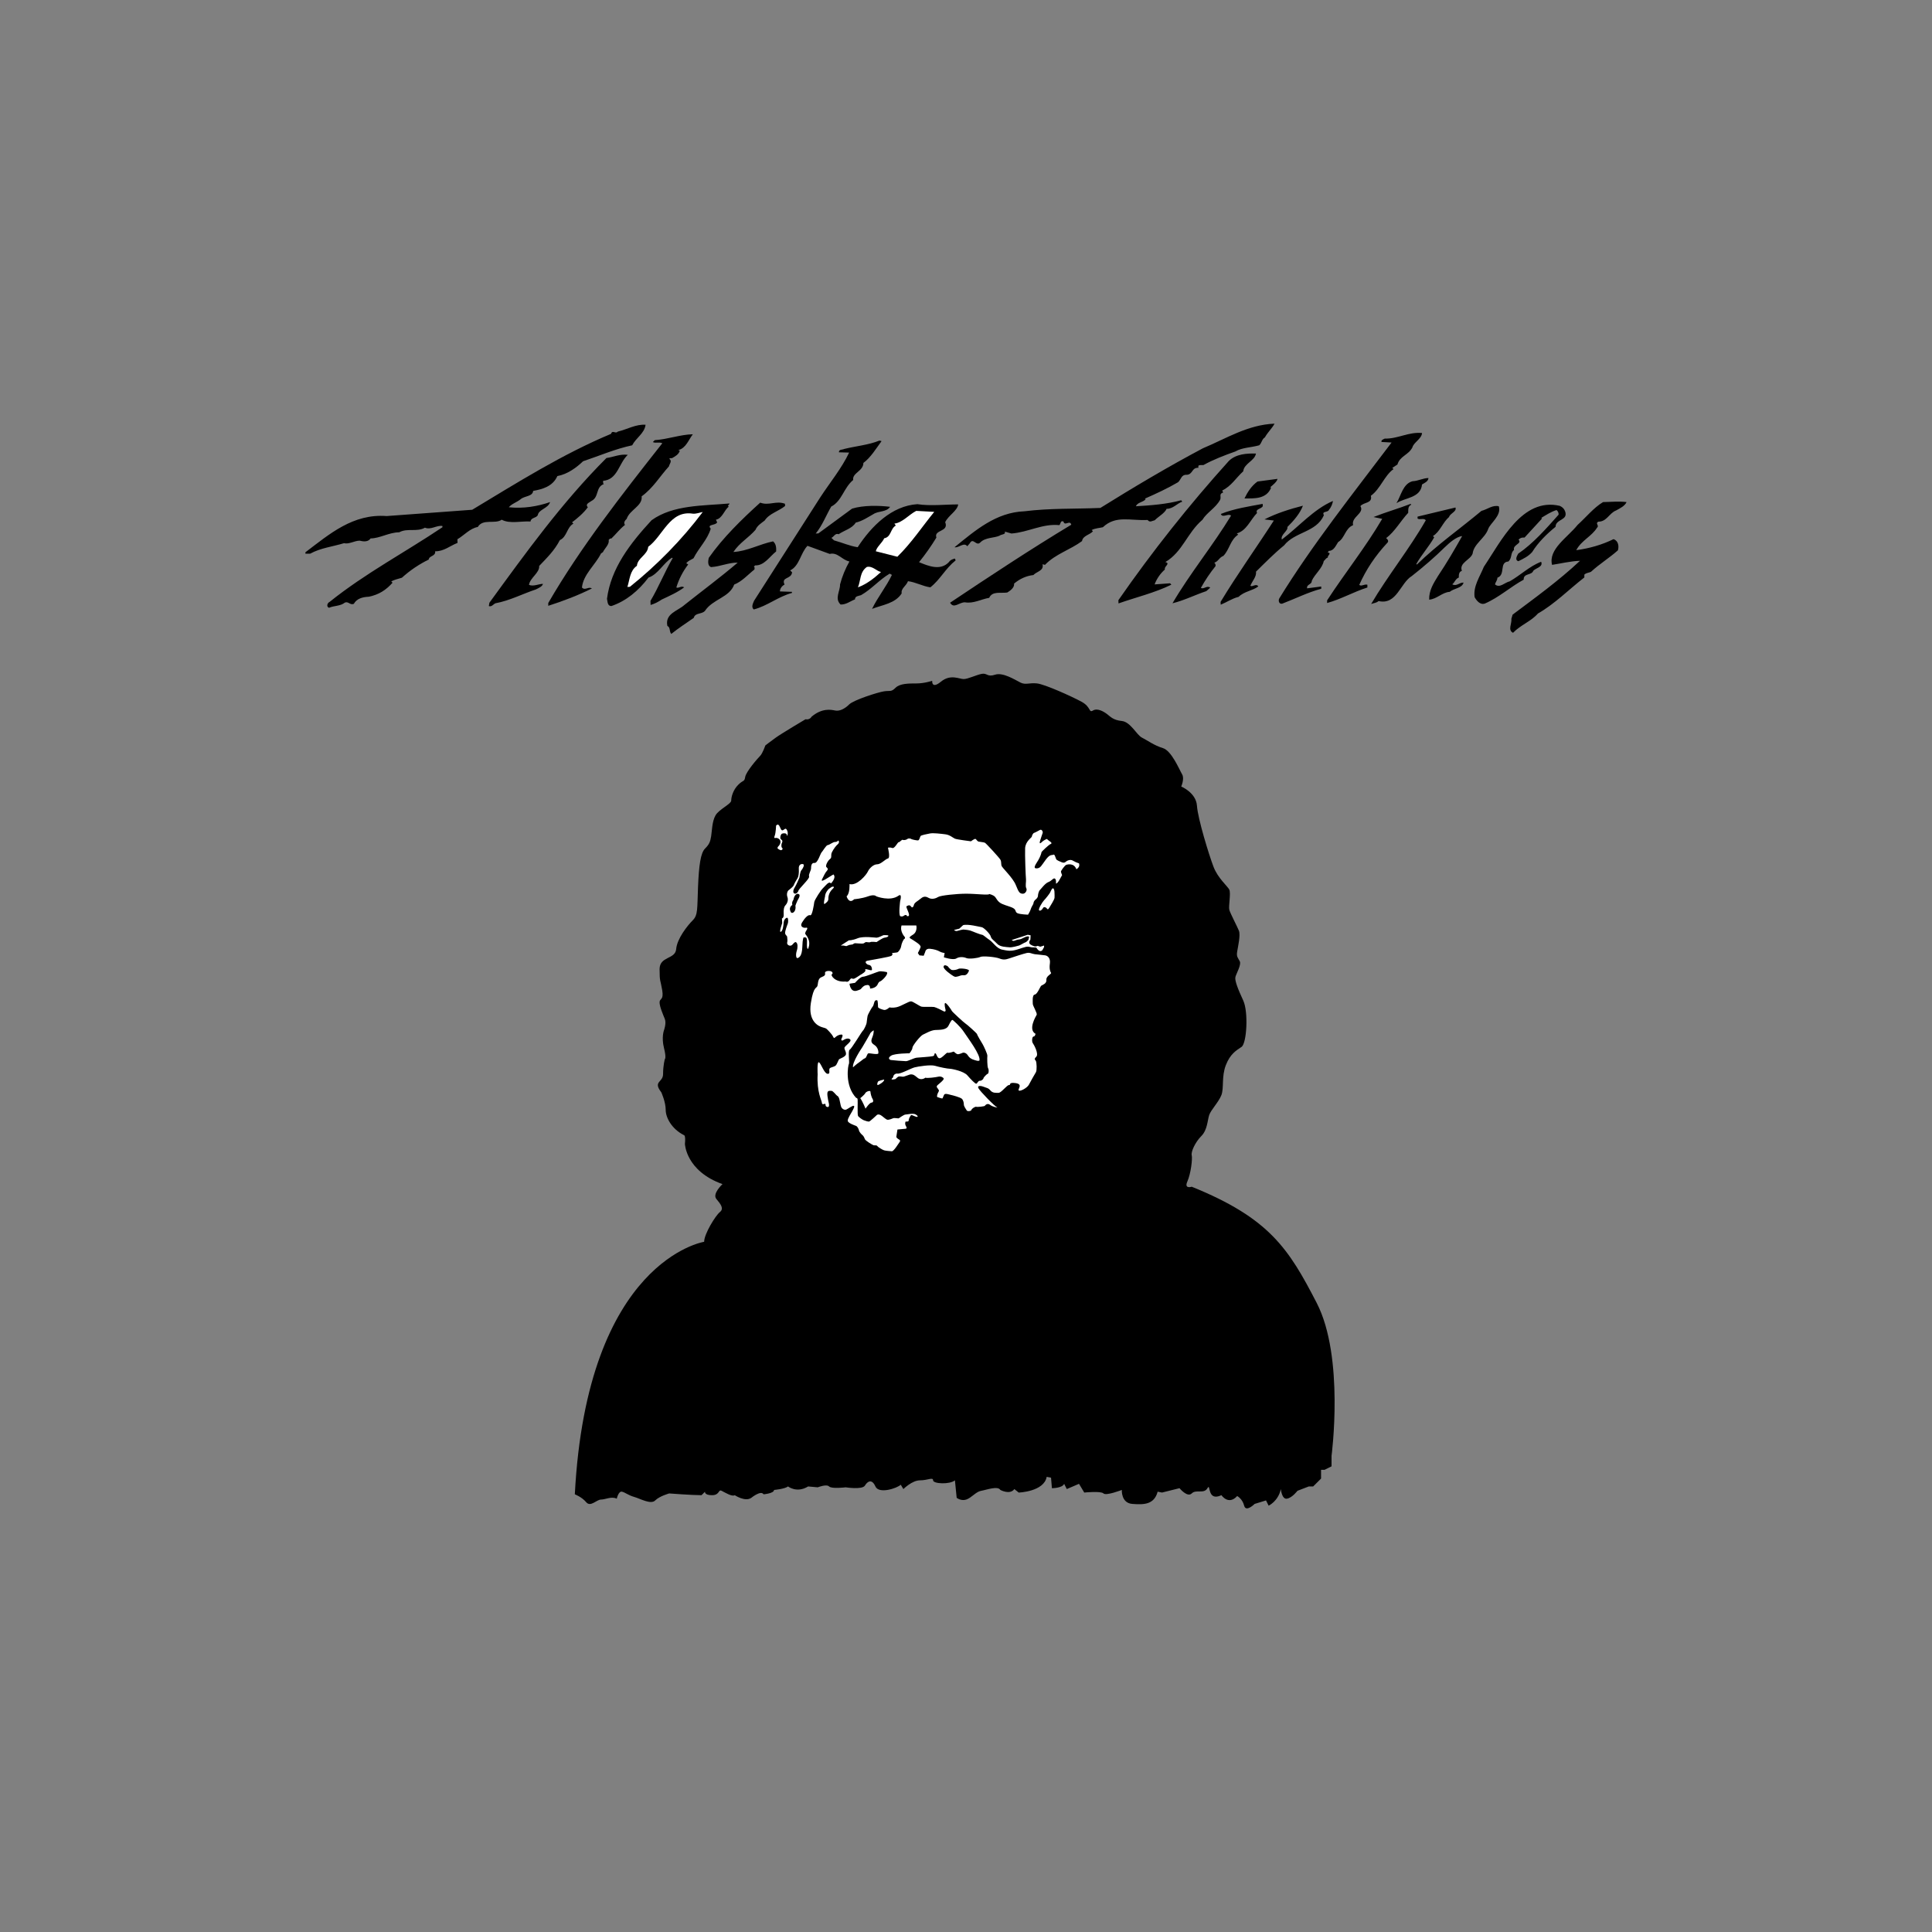 <?xml version="1.0" encoding="UTF-8"?> <svg xmlns="http://www.w3.org/2000/svg" width="800" height="800" viewBox="0 0 800 800" fill="none"><rect x="0" y="0" width="800" height="800" fill="#808080" stroke="none"/><path fill-rule="evenodd" clip-rule="evenodd" d="M267.318 175.883C266.854 179.472 263.44 181.208 261.762 184.393C254.699 185.899 248.215 188.735 241.442 190.995C238.662 193.656 234.958 196.377 230.79 197.13C228.938 201.357 224.711 202.574 220.773 203.268C220.543 205.644 217.243 205.295 215.622 206.683C214 208.015 211.858 208.594 210.7 210.042C216.664 210.68 222.625 209.693 227.777 207.9C226.968 210.565 223.03 210.91 222.681 213.344C221.928 214.618 219.846 214.269 219.671 215.95C216.141 215.66 211.105 217.049 207.746 215.197C204.967 217.167 199.989 214.618 197.848 218.207C194.604 218.786 192.232 221.621 189.397 223.299L189.456 224.806C186.387 225.964 183.841 228.335 180.192 228.279C180.426 230.421 177.705 230.016 177.531 231.697C173.49 233.668 169.749 236.201 166.418 239.221C164.915 239.685 163.349 240.03 162.017 240.727L162.537 241.306C159.757 244.375 156.922 246.227 152.694 247.093C150.204 247.211 147.773 247.79 146.5 250.047C144.937 250.682 144.299 248.889 142.796 249.524C140.944 251.03 138.338 250.741 136.253 251.665C135.095 251.317 135.444 249.698 136.483 249.234C151.362 237.309 167.685 228.743 183.199 218.322V217.802C180.827 217.397 178.396 219.539 175.962 218.499C172.607 220.407 168.728 218.555 165.31 220.407C161.027 220.466 157.379 222.897 153.445 222.953C152.576 224.286 150.839 224.401 148.987 223.878C146.73 223.878 144.586 225.441 142.444 224.921C137.697 226.368 132.776 226.888 128.437 229.263H126.473V228.681C136.545 221.039 146.214 212.644 160.106 213.687L195.535 211.081C214.349 199.736 232.932 188.041 253.021 179.646C253.6 177.853 254.873 179.82 255.801 178.721C259.676 177.797 263.324 175.596 267.318 175.883ZM286.885 179.82C285.148 182.08 284.046 185.554 280.921 186.363C281.095 186.478 281.266 186.653 281.5 186.537C281.151 188.159 279.473 189.025 278.256 189.719C277.852 189.778 277.388 189.548 277.154 190.008C278.487 190.877 277.154 192.15 276.98 193.133C273.217 197.245 270.437 202.107 265.693 205.522C266.157 209.519 260.713 211.081 259.499 214.845C258.802 215.48 258.051 216.467 258.802 217.335C256.601 219.072 254.923 221.329 253.13 223.006C252.61 222.832 252.377 223.237 252.028 223.585C252.433 225.381 250.466 226.944 249.653 228.622L248.844 229.201C246.528 233.948 241.551 237.767 240.972 243.27C242.245 244.718 243.692 242.691 245.081 243.675C239.524 246.455 233.215 248.886 227.021 250.853V249.695C240.334 226.714 257.298 205.061 274.259 183.527C272.756 182.892 271.713 183.643 270.322 183.064L271.131 182.254C276.582 181.906 281.618 179.935 286.885 179.82ZM527.768 175.422C526.606 177.563 524.982 178.896 523.774 181.093C522.442 181.906 522.498 183.468 521.396 184.393C518.093 185.32 514.215 185.32 511.553 186.939C506.981 188.561 502.293 190.354 498.355 192.554C497.608 192.67 496.677 192.38 496.214 192.9V193.712C493.381 193.538 494.013 196.548 491.296 196.607C489.151 196.495 489.095 198.518 487.819 199.676C483.361 202.282 478.729 204.423 474.104 206.45L474.39 206.739C473.173 208.071 471.035 207.956 470.341 209.634C476.42 209.285 483.193 208.766 489.095 207.144L489.556 207.723C487.355 208.473 485.736 210.733 483.075 210.677C482.322 212.47 479.772 213.802 478.15 215.424C477.048 215.654 476.127 216.523 475.203 215.305C468.193 215.71 462.058 213.223 456.679 218.315C455.172 218.664 453.494 218.72 452.047 219.473L452.564 219.993C451.353 221.441 448.34 221.786 448.053 224.046C443.129 227.694 437.056 229.372 432.707 233.889L431.668 233.655C432.421 236.317 429.181 236.665 427.905 238.113C424.895 238.461 422.292 239.675 419.917 241.642C420.148 243.323 418.239 244.652 417.085 245.347C414.361 245.751 410.89 244.652 409.614 247.547C406.196 248.126 403.071 250.037 399.541 249.399C397.11 249.399 394.969 252.238 393.406 249.574C409.96 238.517 426.691 227.461 443.599 217.273C443.014 215.131 440.875 218.082 440.352 215.94C439.082 215.421 439.25 216.865 438.675 217.444C431.615 216.75 425.769 220.395 418.818 220.918C417.884 220.675 416.957 220.405 416.039 220.108C416.677 221.382 414.538 221.207 413.838 221.845C411.581 222.829 407.989 222.483 405.91 224.625C404.232 226.365 402.956 222.368 401.568 224.974L400.525 226.191C399.193 224.339 396.936 227 395.258 226.595C403.943 219.533 412.453 212.18 424.144 211.716C434.974 210.384 444.408 210.792 455.636 210.328C469.587 201.644 483.713 193.249 498.125 185.61C507.734 181.616 516.593 175.883 527.768 175.422Z" fill="black"></path><path fill-rule="evenodd" clip-rule="evenodd" d="M365.035 182.659C362.778 185.725 360.462 189.547 357.508 191.689C357.508 195.107 352.82 195.798 353.284 198.752C349.347 201.995 348.596 207.552 344.195 209.752C342.053 213.456 340.55 217.509 337.77 220.924L338.872 220.865L352.823 210.618C357.452 209.17 363.995 209.285 368.571 209.864C367.064 212.124 363.765 211.486 361.682 212.874C359.31 214.207 357.051 215.769 354.33 216.404C352.827 218.894 349.583 219.588 347.267 221.207C345.82 220.628 345.3 222.309 344.257 222.714L345.359 223.753C348.718 224.681 351.784 226.069 355.142 226.592C360.876 217.792 369.268 209.457 379.861 208.762C385.131 209.631 392.134 208.818 396.766 208.878C396.421 211.539 392.598 213.509 391.384 216.23C393.062 220.339 386.581 219.24 387.736 222.599C385.575 226.152 383.177 229.556 380.558 232.787C384.38 234.349 389.414 236.491 392.944 232.727C393.582 231.744 394.506 231.566 395.375 231.28L395.72 232.033C391.322 235.563 389.411 239.905 385.243 243.205C381.999 242.741 379.223 241.063 375.979 240.659C375.229 242.685 372.969 243.669 373.374 245.695C370.712 249.919 365.386 250.442 361.103 252.12C363.419 247.317 367.008 242.915 369.324 238.053L368.4 237.53C363.998 240.136 360.991 243.899 356.534 246.445C355.55 246.791 353.988 246.791 354.044 248.182C352.076 248.935 350.399 250.383 348.08 250.324C345.474 247.893 347.905 244.764 347.849 241.988C348.729 238.67 350.033 235.479 351.728 232.494C348.603 231.859 346.866 228.556 343.566 229.369L334.362 226.01C331.464 229.02 331.059 234.346 327.181 236.198L327.987 236.961C327.697 239.971 323.355 238.754 324.862 242.056C323.76 242.635 322.95 243.734 322.95 244.892L327.928 245.066V245.527C322.256 247.03 317.74 250.912 312.124 252.359C310.966 251.435 311.779 249.869 312.243 248.77L339.622 205.989C343.619 199.854 348.481 194.005 351.606 187.406L347.379 187.291C347.323 185.958 348.827 186.307 349.58 185.902C354.501 184.685 359.597 184.281 364.169 182.429L365.035 182.659ZM259.964 188.33C256.201 191.801 255.796 198.633 249.717 199.097C249.832 199.558 249.543 200.196 250.066 200.43C246.536 201.703 248.154 205.811 244.914 207.433C244.161 208.068 242.134 208.647 243.407 210.035C241.611 212.526 239.006 214.667 236.868 216.289L237.446 216.809C234.608 218.431 234.841 222.253 231.831 223.641C229.574 227.984 226.62 230.819 223.265 234.352C223.495 237.188 219.502 239.214 219.041 242.168C220.778 242.978 223.15 241.761 224.827 241.761C224.538 242.922 222.975 243.501 221.877 244.076C216.32 245.929 211.05 248.708 205.146 249.807C204.218 250.212 203.639 251.37 202.422 250.965L202.652 249.577C217.59 229.085 232.581 208.183 251.108 189.659C254.118 189.255 256.609 187.926 259.964 188.33ZM588.835 179.3C588.664 181.731 585.364 183.179 584.841 185.261C583.223 188.445 579.693 188.794 578.653 192.327L576.508 193.775L577.031 194.235C573.206 196.956 571.646 202.4 567.649 205.292C568.403 208.535 564.702 207.838 563.307 209.575C565.162 212.526 559.373 214.032 560.297 217.447C556.942 218.835 556.879 222.829 554.103 224.451C553.178 225.783 552.363 228.099 550.283 228.099L549.761 228.737C551.616 229.085 549.583 230.01 549.817 230.878C549.069 231.053 548.721 231.862 548.139 232.326C547.507 235.451 544.438 237.652 543.158 240.547C543.28 242.053 540.902 241.935 541.25 243.616L547.099 242.862V243.79C541.481 245.294 536.388 247.899 530.891 249.984C529.615 250.218 529.213 248.711 529.73 247.784C543.283 225.727 560.123 204.538 576.222 183.238L572.051 183.008C571.821 182.195 572.804 181.906 573.383 181.616C578.936 181.731 583.163 178.78 588.835 179.3ZM520.062 187.807C519.539 190.877 515.144 191.86 514.798 195.16C511.729 197.939 509.874 201.295 506.111 203.091L506.462 203.956C504.548 204.538 505.877 205.752 505.186 207.025C503.278 210.44 499.683 212.236 497.89 215.246C491.58 220.628 489.669 228.559 482.55 232.73C484.866 233.369 481.856 234.583 482.373 235.797C480.462 237.482 478.993 239.608 478.093 241.991L484.517 241.527L485.034 242.106C478.03 245.521 470.389 247.317 463.155 249.863L463.099 248.531C477.104 228.362 492.378 209.105 508.828 190.877C511.788 187.985 516.246 187.692 520.062 187.807ZM528.98 198.288C528.802 199.446 527.066 200.834 526.026 201.706L526.318 201.995C524.348 206.742 519.309 206.394 515.315 206.394C516.532 203.847 518.154 201.242 520.7 199.39C523.48 199.041 526.256 198.637 528.98 198.288ZM591.496 197.939C591.381 199.387 589.878 199.966 588.835 200.601C588.256 206.272 581.831 205.983 578.245 208.358C580.153 205.233 580.907 200.311 584.903 199.268C587.272 199.156 589.18 197.998 591.496 197.939ZM302.051 208.476C302.111 208.94 300.95 209.348 301.762 209.808C299.91 211.14 299.101 214.729 296.436 215.19L296.956 216.292C296.318 217.68 292.558 216.986 294.295 218.897C293.021 223.414 289.258 226.944 287.176 231.168C286.074 231.865 284.975 232.152 284.166 233.253L284.975 233.714C282.773 236.576 281.106 239.813 280.054 243.267C280.981 243.731 282.139 242.399 283.297 243.208C280.636 245.234 277.218 246.738 274.034 248.244C272.586 249.228 271.024 250.04 269.402 250.501L269.343 248.823C272.761 243.09 275.188 236.895 278.547 231.109L278.258 230.934C274.725 233.076 272.468 237.882 268.53 239.155C264.362 244.655 259.267 248.883 253.132 250.962C251.451 250.906 251.625 249.054 251.339 247.952C252.957 235.389 260.833 225.145 269.803 215.417C278.721 208.999 291.11 209.463 302.051 208.476ZM325.033 208.591L325.092 209.519C322.371 211.719 318.493 212.644 316.641 215.539C315.078 216.756 313.631 217.565 312.818 219.417C309.808 222.832 306.335 224.625 303.673 228.563C309.348 228.273 314.499 225.322 320.115 224.164C321.447 225.266 321.447 227 321.388 228.332C318.608 230.533 316.467 234.237 312.703 234.122L312.124 234.642C312.703 234.872 312.358 235.451 312.414 235.8C309.693 237.941 307.262 240.78 304.019 242.053C302.051 247.435 295.104 248.073 291.919 252.935C290.643 254.439 287.811 253.629 287.288 255.83C284.163 258.031 280.978 260.057 277.968 262.488C277.041 261.505 277.679 259.768 276.346 259.189C275.248 254.037 280.689 252.994 283.468 250.448C290.821 244.602 298.288 239.099 305.466 232.967C301.762 232.908 298.288 234.586 294.469 234.819C292.906 234.358 293.193 232.214 293.485 230.997C299.331 222.661 307.091 215.078 314.789 208.13C318.375 209.519 321.329 207.203 325.033 208.591Z" fill="black"></path><path fill-rule="evenodd" clip-rule="evenodd" d="M290.991 212.009C282.481 223.355 272.059 234.006 260.832 242.977L259.789 243.037C260.773 240.027 260.773 236.319 263.727 234.293C264.016 230.993 268.125 229.779 268.414 226.421C274.609 221.848 277.329 211.196 286.882 212.7C288.389 212.818 289.662 212.239 290.991 212.009ZM386.857 211.95C381.821 218.085 377.594 224.625 371.574 230.533L362.659 228.273C362.948 226.536 365.383 224.684 366.133 222.891C369.084 222.371 368.623 218.897 370.936 217.624L370.357 216.812C373.715 216.407 376.262 213.167 379.387 211.545L386.857 211.95Z" fill="white"></path><path fill-rule="evenodd" clip-rule="evenodd" d="M551.96 207.437C551.783 208.42 551.322 209.924 550.338 211.026C549.937 212.358 547.154 211.486 548.197 213.341C545.013 220.519 536.213 220.115 531.696 225.845C527.647 229.148 523.883 232.967 520.061 236.731C520.406 238.754 518.498 240.609 517.745 242.576C518.729 243.155 520.061 241.474 521.048 242.807C518.791 244.603 515.199 244.833 512.883 247.149C510.221 247.787 507.909 249.406 505.478 250.392L505.415 249.234C512.304 237.829 520.238 226.773 527.472 215.542L523.594 215.078C528.397 212.588 534.246 210.736 539.515 209.404C538.298 212.647 535.575 215.772 533.091 218.203C533.436 219.881 530.137 221.388 530.775 223.414C537.831 218.088 544.026 210.792 551.96 207.437ZM522.9 209.578C522.261 210.851 519.653 210.68 520.521 212.414C517.742 215.25 516.179 219.766 512.133 220.865L512.712 221.385C509.409 223.526 509.179 227.464 506.576 230.184C504.777 230.879 504.606 232.385 502.813 233.023C503.274 233.369 503.392 233.833 503.33 234.412C501.049 237.241 499.017 240.262 497.257 243.442C498.527 244.136 499.682 242.284 501.135 243.326L499.514 244.771C494.826 246.336 490.424 248.593 485.5 249.81C492.74 237.422 502.231 225.901 509.758 213.513C508.656 212.411 506.172 214.671 505.534 212.815C510.975 210.615 517.231 209.69 522.844 208.647L522.9 209.578ZM584.376 208.999C582.929 209.578 583.159 211.082 583.106 212.358C580.037 215.598 577.55 220.174 573.958 222.835C574.596 223.24 575.119 224.108 574.537 224.687C569.448 230.128 565.625 235.918 562.845 242.172C563.655 242.981 564.931 241.764 566.201 242.112V243.27C560.53 245.066 555.378 248.073 549.532 249.695V248.593C556.881 237.306 565.569 226.421 572.342 214.845L568.75 214.092C573.497 212.18 579.001 210.618 584.096 208.647L584.376 208.999ZM673.528 207.897C672.775 209.578 670.749 210.503 669.186 211.371C666.347 212.473 665.308 216.062 661.837 216.003C660.39 216.756 662.354 217.625 661.314 218.493C658.998 222.197 654.889 223.704 652.689 227.813C657.959 227.118 663.34 225.612 668.143 223.24C670.114 223.937 670.459 226.135 669.943 227.872C666.525 230.941 662.354 233.487 658.768 236.787C657.899 237.191 656.797 237.191 656.044 237.945V239.102C649.501 244.198 643.892 249.988 636.826 254.041C633.931 257.34 629.707 258.728 626.52 262.028C624.204 260.926 626.118 258.149 625.826 256.238L626.349 254.501C635.609 247.557 645.336 240.55 654.248 232.214C650.485 232.329 646.143 233.372 642.672 233.895C641.05 227.411 649.097 222.546 653.261 217.338C656.738 214.213 659.92 210.216 663.798 207.9C667.393 207.841 670.111 207.493 673.528 207.897ZM620.618 209.634C621.835 213.513 617.085 216.579 616.217 219.069C614.947 222.832 610.259 225.204 609.792 229.198C608.93 231.862 604.064 233.02 605.334 236.376C604.002 236.78 604.064 238.172 604.064 239.155C602.673 239.619 602.324 241.297 601.341 241.935C603.081 242.975 604.295 241.126 606.029 241.241C605.397 243.616 602.094 243.557 600.301 245.063C597.117 245.294 594.975 248.073 591.791 248.304C591.676 244.484 593.584 241.53 595.439 238.52C599.087 233.076 602.328 227.52 605.453 221.964C603.022 222.253 600.189 224.743 598.387 226.48C594.107 230.704 589.534 234.642 584.61 238.52C579.807 241.415 578.359 250.62 570.833 248.883C569.964 249.692 568.81 249.692 567.764 250.1C574.711 238.29 583.626 227.29 590.396 215.424C589.587 214.381 587.972 215.365 586.985 214.73V213.917L602.67 210.154C603.308 211.835 600.528 212.47 600.009 214.092C597.406 216.292 596.307 220.171 593.35 221.964L593.873 222.487C591.729 226.306 588.603 229.721 586.462 233.543L586.692 233.777C595.258 225.441 604.578 218.957 613.437 211.545C615.93 210.907 618.072 208.999 620.618 209.634ZM648.054 211.661C649.501 215.595 644.175 214.786 644.119 218.144C640.471 221.098 636.938 224.572 634.454 228.566C632.832 230.421 630.806 231.345 628.72 232.388C627.099 231.868 628.198 230.132 628.658 229.263C634.8 225.095 640.241 218.901 645.389 213.111C645.414 212.746 645.348 212.381 645.198 212.047C645.047 211.714 644.817 211.423 644.527 211.2C642.211 211.894 640.063 213.341 638.217 214.443L638.504 214.73L631.27 222.602C630.286 222.487 629.477 222.717 628.783 223.47C630.461 225.092 626.289 225.553 626.928 227.697C625.365 229.03 626.233 230.938 624.612 232.5C620.618 232.79 623.572 237.945 620.039 239.218C620.039 240.316 619.223 241.07 619.055 241.997C621.026 243.678 623.049 241.188 625.135 240.724C629.53 238.234 633.471 234.356 638.158 232.619C639.083 234.76 636.017 235.168 634.918 236.323C634.224 238.349 630.809 237.25 630.924 240.027C625.483 242.978 620.559 247.494 614.831 249.925C612.861 250.564 611.414 248.711 610.607 247.264C609.969 242.691 612.808 238.754 614.427 234.701C621.493 224.28 630.289 205.815 645.866 209.463C646.899 209.924 647.652 210.618 648.054 211.661Z" fill="black"></path><path fill-rule="evenodd" clip-rule="evenodd" d="M364.804 236.843C362.08 239.33 358.899 241.879 355.254 243.208C356.468 240.369 355.948 236.843 358.958 234.757C361.33 234.237 362.952 236.497 364.804 236.843Z" fill="white"></path><path fill-rule="evenodd" clip-rule="evenodd" d="M493.468 491.396C493.468 491.396 490.215 492.48 491.662 489.227C493.11 485.968 493.832 479.817 493.468 478.369C493.11 476.922 494.915 472.941 497.449 470.41C499.976 467.876 499.976 463.898 500.702 461.723C501.424 459.553 504.683 456.3 505.772 453.405C506.856 450.51 505.772 445.807 507.578 441.101C509.389 436.4 511.92 434.953 514.09 433.502C516.259 432.055 516.984 419.034 514.812 414.328C512.642 409.628 511.195 406.004 511.559 404.557C511.917 403.11 514.087 399.493 513.364 398.048C512.642 396.601 511.917 396.24 512.281 394.067C512.639 391.897 513.729 387.194 513.003 385.382C512.278 383.571 509.386 378.145 509.022 376.698C508.664 375.251 509.744 369.825 509.022 368.378C508.3 366.93 504.316 363.674 502.51 358.971C500.699 354.268 495.998 339.071 495.634 333.642C495.276 328.214 489.122 325.683 489.122 325.683C489.122 325.683 490.57 322.427 489.48 320.619C488.397 318.81 485.138 310.848 481.521 309.765C477.904 308.681 475.009 306.509 472.84 305.422C470.67 304.336 468.133 298.911 464.516 298.549C460.899 298.188 459.81 296.741 458.362 295.655C456.915 294.568 454.387 293.121 452.576 294.207C450.764 295.293 451.853 292.76 447.869 290.59C443.894 288.421 432.676 283.353 429.417 282.992C426.164 282.631 424.716 283.714 422.547 282.631C420.371 281.545 415.307 278.289 412.054 279.375C408.795 280.461 408.795 278.653 406.625 279.014C404.456 279.375 400.836 281.187 399.027 281.187C397.219 281.187 393.598 279.014 389.62 282.273C385.642 285.529 386.003 281.912 386.003 281.912C386.003 281.912 382.747 282.998 379.491 282.998C376.236 282.998 372.618 282.998 370.807 284.807C368.995 286.615 368.634 285.893 366.104 286.254C363.57 286.615 353.441 289.874 351.632 291.683C349.821 293.491 347.651 294.578 345.843 294.213C344.034 293.849 340.414 293.127 336.072 296.747C336.072 296.747 335.35 298.195 333.541 297.834C333.541 297.834 323.773 303.623 321.24 305.432C318.709 307.24 316.897 308.688 316.897 308.688C316.897 308.688 315.811 311.944 314.725 313.03C313.638 314.116 308.935 319.542 308.574 321.714C308.213 323.887 307.852 322.801 305.679 324.97C303.509 327.143 302.784 330.038 302.784 331.485C302.784 332.933 297.72 335.102 296.272 337.636C294.825 340.167 294.825 344.148 294.464 346.321C294.103 348.493 293.742 349.577 291.933 351.385C290.125 353.194 289.402 358.258 289.038 367.304C288.674 376.349 289.038 378.883 286.869 381.053C284.696 383.222 280.354 388.648 279.993 392.99C279.631 397.332 273.12 395.885 273.12 401.314C273.12 406.736 273.481 405.656 274.206 409.995C274.928 414.337 273.12 413.254 273.12 415.059C273.12 416.871 274.567 420.124 275.289 421.935C276.011 423.747 274.928 426.642 274.928 426.642C274.928 426.642 273.842 429.537 274.928 433.876C276.014 438.215 275.289 438.582 275.289 438.582C275.289 438.582 274.567 441.11 274.567 444.73C274.567 448.353 270.225 447.625 273.845 452.328C273.845 452.328 275.653 456.309 275.653 459.562C275.653 462.821 278.184 467.528 283.248 470.055C283.248 470.055 283.974 470.055 283.61 473.672C283.61 473.672 283.974 484.891 299.17 490.319C299.17 490.319 294.828 494.301 296.636 496.473C298.448 498.643 299.892 500.448 298.084 501.896C296.272 503.349 291.572 510.941 291.572 514.2C291.572 514.2 243.088 521.798 238.023 618.764C238.023 618.764 240.918 619.853 242.727 622.023C244.535 624.192 247.032 620.933 248.878 620.933C250.686 620.933 253.22 619.486 255.389 620.575C255.389 620.575 256.112 617.316 257.559 617.68C259.006 618.038 260.093 619.128 262.623 619.85C265.154 620.572 269.496 623.103 271.308 621.297C273.12 619.486 277.098 618.402 277.098 618.402C277.098 618.402 286.504 619.125 290.486 619.125L291.933 617.677C291.933 617.677 291.572 619.125 294.828 619.125C298.084 619.125 297.362 616.591 298.809 617.313C300.257 618.035 303.151 619.847 304.238 619.125C304.238 619.125 308.58 622.019 311.111 620.208C311.111 620.208 315.089 616.955 316.175 618.76C316.175 618.76 320.517 618.402 320.517 616.955C320.517 616.955 324.86 616.591 326.307 615.508C326.307 615.508 329.927 618.402 334.627 615.508L338.609 615.866C338.609 615.866 342.229 614.418 343.312 615.508C344.398 616.591 350.185 615.866 350.185 615.866C350.185 615.866 357.061 616.955 358.147 615.143C359.234 613.338 361.042 612.249 362.49 615.508C363.937 618.76 371.535 616.23 372.983 614.785L374.069 616.591C374.069 616.591 377.686 612.974 380.942 612.974C384.198 612.974 386.371 611.526 386.371 612.974C386.371 614.421 393.244 614.785 395.416 612.974L396.138 620.208C396.138 620.208 397.947 621.655 400.12 620.93C402.292 620.205 404.098 617.677 406.267 617.313C408.443 616.955 413.143 615.143 414.233 616.955C414.233 616.955 418.208 619.125 420.019 616.591L421.825 618.038C421.825 618.038 432.318 617.68 433.407 611.526L435.213 611.884L435.577 616.23C435.577 616.23 439.919 616.23 440.641 614.418L441.731 616.588L446.795 614.418L448.965 618.035C448.965 618.035 455.841 617.313 456.924 618.399C458.014 619.483 464.522 616.952 464.522 616.952C464.522 616.952 464.164 622.374 468.865 622.738C473.571 623.096 477.91 623.096 479.358 617.674L481.169 618.032L488.403 616.227C488.403 616.227 491.662 620.202 493.468 618.396C495.279 616.585 498.532 618.754 499.98 616.227C501.427 613.693 499.622 622.013 505.772 619.121C505.772 619.121 508.667 623.464 512.284 619.479C512.284 619.479 514.454 620.569 515.179 623.461C515.904 626.352 519.521 622.738 519.521 622.738L524.228 621.291L525.311 623.461C525.311 623.461 529.292 621.649 530.375 616.585C530.375 616.585 530.74 620.927 532.909 620.566C535.079 620.202 537.252 617.307 537.252 617.307L541.958 615.501H543.763L547.022 612.242V608.622H548.47L551.365 607.175V602.832C551.365 602.832 556.793 561.947 545.217 539.513C533.631 517.083 525.672 504.42 493.468 491.396Z" fill="black"></path><path fill-rule="evenodd" clip-rule="evenodd" d="M321.369 341.845C321.369 341.845 321.248 344.861 320.825 345.944C320.404 347.03 320.644 347.09 321.248 346.968C321.849 346.847 323.178 347.451 323.178 348.537C323.178 349.623 322.456 350.286 322.272 350.467C322.092 350.647 321.668 351.251 322.272 351.553C322.873 351.855 323.053 352.095 323.477 352.036C323.9 351.974 324.32 351.491 323.838 351.068C323.355 350.647 323.598 349.318 323.779 349.016C323.959 348.714 324.199 347.989 323.477 347.631C322.755 347.27 323.234 345.459 323.779 345.219C324.32 344.979 325.709 344.858 325.827 345.76C325.948 346.666 326.191 345.518 326.191 344.917C326.191 344.313 325.709 342.987 325.167 343.168C324.622 343.348 324.018 344.313 323.477 343.529C322.935 342.747 322.574 340.578 321.369 341.845ZM347.096 347.992C347.096 347.992 346.772 348.637 345.811 348.637C344.843 348.637 343.398 349.925 342.754 349.925C342.11 349.925 340.665 352.496 340.18 352.979C339.697 353.461 338.57 357.483 337.285 357.324C335.999 357.166 335.837 358.61 335.837 359.575C335.837 360.54 334.714 361.987 335.031 362.949C335.355 363.914 330.53 368.094 330.53 369.059C330.53 369.059 329.929 370.227 329.083 370.024C328.171 369.806 328.438 368.415 329.083 367.45C329.727 366.485 331.013 363.428 331.013 363.428C331.013 363.428 331.336 360.854 331.816 360.375C332.298 359.892 333.425 357.962 332.46 357.801C331.495 357.639 330.652 358.243 330.773 359.811C330.894 361.377 330.652 362.946 330.291 363.55C329.929 364.154 328.961 365.719 328.722 366.445C328.482 367.167 327.035 368.253 326.552 368.614C326.07 368.975 325.587 370.183 326.07 371.509C326.552 372.835 325.827 374.283 325.226 374.883C324.622 375.487 324.383 376.813 324.504 378.5C324.625 380.191 323.782 380.312 323.782 380.312L323.903 382.242C323.903 382.242 322.456 386.22 323.299 385.859C324.143 385.498 324.386 383.446 324.507 381.999C324.628 380.552 325.712 379.829 326.073 380.069C326.434 380.312 326.434 381.878 326.194 382.481C325.951 383.082 324.986 385.616 325.108 386.46C325.229 387.303 325.951 387.425 325.951 388.025C325.951 388.629 326.194 389.351 325.951 390.316C325.709 391.281 327.277 392.128 328.121 391.16C328.965 390.195 329.326 389.834 329.808 390.316C330.291 390.799 330.409 392.246 329.929 393.694C329.447 395.141 329.568 396.95 330.291 396.71C331.013 396.47 332.099 395.745 332.22 392.128C332.342 388.508 332.703 387.907 333.064 388.147C333.428 388.389 334.272 387.425 334.15 390.438C334.029 393.454 334.633 392.85 334.633 392.85C334.633 392.85 335.598 390.92 334.754 388.869C333.911 386.818 333.307 387.06 333.428 386.338C333.55 385.616 334.272 384.891 334.272 384.53C334.272 384.165 334.272 384.044 333.55 384.165C332.827 384.287 331.019 383.804 332.102 381.996C333.185 380.187 334.633 378.619 335.479 378.98C336.323 379.341 337.045 374.516 337.167 373.551C337.288 372.586 340.061 368.365 340.787 367.761C341.509 367.157 343.317 364.505 344.043 365.831C344.043 365.831 346.455 363.54 345.129 362.093C345.129 362.093 344.407 362.454 342.717 363.54C341.029 364.627 339.822 365.228 340.426 364.023C341.029 362.815 341.752 361.249 342.356 360.646C342.959 360.042 342.838 359.559 342.237 359.08C341.633 358.597 342.717 356.425 343.685 355.703C344.65 354.977 343.803 354.255 344.528 352.808C345.25 351.36 346.337 350.034 346.819 349.673C347.299 349.321 347.7 348.599 347.096 347.992Z" fill="white"></path><path fill-rule="evenodd" clip-rule="evenodd" d="M330.213 370.105C330.213 370.105 329.006 370.186 328.564 372.436C328.564 372.436 328.644 372.517 328.402 372.797C328.23 373.04 328.109 373.315 328.047 373.605C327.985 373.896 327.982 374.196 328.041 374.488C328.122 374.889 328.121 374.687 327.879 374.849C327.639 375.011 326.836 375.854 327.157 376.9C327.48 377.943 327.599 378.024 328.122 377.986C328.644 377.946 329.69 376.981 329.367 375.011C329.367 375.011 329.89 373.523 330.251 372.838C330.615 372.156 331.981 370.226 330.213 370.105Z" fill="black"></path><path fill-rule="evenodd" clip-rule="evenodd" d="M344.444 367.211C344.444 367.211 344.121 367.453 343.399 367.933C342.676 368.415 341.63 369.943 341.63 371.229C341.63 371.229 340.759 374.759 341.472 374.286C342.437 373.641 343 372.997 343 372.356C343 371.712 342.981 369.763 344.768 368.095C345.973 366.971 344.846 367.13 344.444 367.211ZM351.759 366.084C351.759 366.084 352.002 369.943 350.552 371.148C350.552 371.148 351.52 374.525 353.689 372.356C353.689 372.356 356.824 372.113 359.479 371.148C362.131 370.183 362.853 371.148 362.853 371.148C362.853 371.148 368.546 373.389 372.02 370.908C373.707 369.701 372.742 373.078 372.742 373.078C372.742 373.078 372.02 378.385 372.742 379.35C372.742 379.35 373.586 379.833 374.554 378.989C374.554 378.989 375.64 378.628 375.398 379.232C375.398 379.232 377.085 380.075 376.12 377.663C375.155 375.251 375.033 375.372 375.877 375.011C376.72 374.65 376.963 375.011 377.564 375.733C377.564 375.733 378.168 375.855 378.408 374.768C378.65 373.682 380.098 373.081 381.063 372.234C382.028 371.391 382.993 370.908 384.437 371.752C385.884 372.596 387.575 371.995 388.536 371.391C389.498 370.787 396.013 370.065 400.116 370.065C404.215 370.065 409.523 370.787 409.644 370.186C409.644 370.186 411.213 370.547 411.935 371.273C412.657 371.998 413.018 373.442 414.951 374.289C416.878 375.132 418.447 375.375 419.651 376.097C420.862 376.82 420.258 377.663 421.342 378.149C422.431 378.631 425.684 378.753 425.684 378.753C425.684 378.753 426.527 377.423 426.773 376.58C427.019 375.736 427.617 374.771 427.617 374.771C427.617 374.771 427.975 374.167 427.975 373.806C427.975 373.445 428.461 372.72 428.818 372.48C429.183 372.238 429.787 371.515 429.787 371.033C429.787 370.55 430.023 369.103 430.63 368.499C431.231 367.898 432.8 365.726 434.126 365.243C435.452 364.761 436.174 363.435 436.778 363.796C437.382 364.157 437.263 365.122 437.263 365.726C437.263 366.33 438.347 365.004 438.589 364.521C438.832 364.039 439.794 362.351 439.794 362.351C439.794 362.351 439.315 361.265 439.315 360.904C439.315 360.543 440.883 358.37 441.484 358.128C442.085 357.888 444.743 357.284 445.702 359.936C445.702 359.936 447.392 359.092 446.791 357.527C446.791 357.527 447.034 357.527 446.191 357.284C445.347 357.041 444.5 356.44 443.9 356.198C443.299 355.955 442.21 356.076 441.366 356.801C440.522 357.527 439.919 357.163 439.075 356.801C438.231 356.437 438.231 356.437 437.628 356.079C437.027 355.718 436.905 353.546 436.18 353.907C435.455 354.268 434.854 353.546 433.042 355.958C431.237 358.37 430.873 359.578 429.189 359.578C427.499 359.578 429.067 357.648 429.911 356.201C430.755 354.753 431.237 353.306 431.237 352.945C431.237 352.584 434.375 349.81 434.854 349.571C434.854 349.571 436.059 349.328 434.854 348.484C433.649 347.641 433.528 347.398 433.528 347.398C433.528 347.398 432.317 347.759 431.358 348.724C430.39 349.689 430.39 348.967 430.758 347.88C431.116 346.794 431.48 345.589 431.72 344.985C431.962 344.382 431.362 343.295 430.636 343.656C429.911 344.017 428.703 344.743 428.224 344.864C427.738 344.985 427.256 346.072 427.256 346.433C427.256 346.794 424.604 348.363 424.482 351.258C424.361 354.153 424.725 363.195 424.84 364.042C424.962 364.885 424.482 366.937 424.962 367.78C425.447 368.624 424.604 370.193 423.393 370.071C422.188 369.95 421.824 369.47 420.619 366.454C419.415 363.438 414.954 359.338 414.711 358.492C414.469 357.648 414.711 356.805 414.232 355.961C413.747 355.117 408.324 349.206 407.835 348.967C407.356 348.724 405.666 348.606 405.183 348.484C404.698 348.363 404.34 347.641 403.979 347.398C403.615 347.158 402.046 348.363 402.046 348.363C402.046 348.363 396.256 347.641 395.412 347.276C394.569 346.912 393.361 345.711 391.434 345.465C389.501 345.225 386.491 344.864 385.162 345.104C383.836 345.347 381.424 345.826 381.184 346.19C380.941 346.551 380.702 347.999 380.098 347.999C379.494 347.999 377.443 347.638 377.082 347.276C377.082 347.276 376.117 347.034 375.755 347.398C375.394 347.762 374.187 347.999 373.826 347.759C373.465 347.519 372.5 348.845 372.138 348.724C371.777 348.602 370.451 351.497 369.486 351.136C368.521 350.775 367.678 351.015 367.678 351.015C367.678 351.015 368.764 355.236 367.678 355.475C366.592 355.718 364.783 357.888 363.214 357.888C361.649 357.888 359.958 359.575 359.354 360.904C358.754 362.227 354.897 366.93 351.759 366.084Z" fill="white"></path><path fill-rule="evenodd" clip-rule="evenodd" d="M435.64 368.017C435.64 368.017 435.039 368.981 434.918 369.405C434.796 369.828 432.991 372.119 432.322 372.782C431.659 373.445 429.794 376.461 430.273 376.941C430.759 377.423 431.599 376.58 431.901 375.976C432.206 375.375 433.106 375.674 433.408 376.097C433.707 376.521 433.95 376.819 434.491 375.854C435.039 374.889 436.661 372.477 436.661 371.696C436.661 370.911 436.904 366.989 435.64 368.017ZM367.801 387.312C367.801 387.312 366.114 387.073 365.631 387.312C365.149 387.555 363.58 388.277 362.976 388.277C362.372 388.277 357.547 387.555 355.135 388.52C352.723 389.485 351.518 389.361 351.518 389.361L350.189 390.204L348.141 391.53H349.227L350.435 391.773L351.639 391.291L353.087 391.051C353.087 391.051 353.691 390.568 354.052 390.568C354.413 390.568 356.947 390.808 357.429 390.69C357.912 390.568 358.273 390.086 358.634 390.086C358.995 390.086 360.081 390.329 360.442 390.086C360.803 389.846 362.976 390.086 362.976 390.086C362.976 390.086 365.385 388.399 366.232 388.277C367.075 388.156 368.04 387.916 367.801 387.312ZM398.797 383.092L397.229 384.539C397.229 384.539 395.899 384.9 395.299 385.021C394.695 385.143 395.781 385.625 396.264 385.504C396.746 385.383 398.436 384.9 398.919 384.9C399.401 384.9 401.331 385.143 401.935 385.383C402.536 385.625 406.159 387.07 406.638 387.07C407.118 387.07 408.329 388.274 409.776 389.239C411.223 390.204 412.699 392.772 414.962 393.22C417.103 393.641 418.457 394.064 421.474 393.099C424.49 392.134 425.212 391.773 426.538 392.134C427.864 392.495 428.951 392.134 429.196 392.495C429.433 392.856 430.037 393.821 430.765 393.821C431.487 393.821 431.727 393.248 431.727 393.248L432.328 392.162V391.527L430.765 392.01L429.676 391.649C429.676 391.649 428.832 392.01 428.471 391.891C428.107 391.77 426.476 391.287 426.239 390.565C425.997 389.843 426.66 389.118 426.66 389.118L426.75 387.281L425.57 387.07L418.937 389.239C418.937 389.239 419.301 389.603 419.659 389.603C420.023 389.603 420.748 389.239 421.228 389.118C421.713 388.996 422.439 388.996 422.918 388.757C423.397 388.514 424.151 388.178 424.487 388.032C425.782 387.459 426.146 387.91 426.146 387.91L425.872 389.115C425.872 389.115 425.088 390.08 424.608 390.201C424.123 390.323 422.439 391.406 421.95 391.527C421.471 391.649 419.177 392.371 417.975 392.249C416.764 392.131 414.115 392.131 412.904 390.802C411.7 389.476 410.498 388.872 410.252 387.789C410.006 386.705 407.357 384.047 406.514 383.929C405.667 383.814 400.724 382.488 398.797 383.092Z" fill="white"></path><path fill-rule="evenodd" clip-rule="evenodd" d="M373.307 383.213H379.418C379.418 383.213 380.062 385.784 377.97 387.073C375.879 388.358 376.682 388.358 377.647 389.003C378.612 389.647 381.506 391.256 381.186 392.218C380.862 393.183 380.062 394.63 380.062 394.63L380.703 395.595L382.471 395.757L383.116 394.148C383.116 394.148 383.278 392.701 385.046 392.862C386.814 393.021 388.261 393.507 389.067 393.986C389.87 394.469 391.156 394.63 391.156 394.63L390.835 396.398C390.835 396.398 394.695 397.687 395.981 396.881C397.266 396.078 399.034 396.24 400.161 396.722C401.288 397.205 404.986 396.722 405.954 396.24C406.916 395.757 412.223 396.24 413.832 396.881C415.438 397.525 416.403 397.363 417.851 396.881C419.298 396.398 423.637 394.951 425.085 394.63C426.532 394.307 427.177 394.951 428.465 395.11C429.748 395.272 431.839 395.434 432.808 395.592C433.769 395.754 435.058 396.719 434.734 398.966C434.411 401.214 434.899 402.347 435.214 402.826C435.537 403.306 433.128 404.115 433.287 405.721C433.446 407.334 431.674 407.813 431.195 408.134C430.716 408.454 429.589 411.673 428.465 411.831C427.335 411.996 427.656 414.888 427.656 415.691C427.656 416.494 429.589 419.551 429.268 420.195C428.945 420.834 425.567 426.306 428.783 428.074C428.783 428.074 428.624 429.197 427.98 429.197C427.335 429.197 427.177 431.289 427.656 431.934C428.142 432.572 430.227 436.431 429.103 437.558C427.98 438.685 428.624 438.682 428.945 439.326C429.265 439.971 429.424 443.186 428.945 443.989C428.465 444.799 426.694 447.849 426.05 449.138C425.405 450.42 422.511 452.033 421.866 451.55C421.222 451.065 423.793 448.973 420.578 448.493C417.368 448.014 418.651 449.461 417.848 449.296C417.045 449.138 414.632 452.512 413.505 452.512C412.379 452.512 411.093 452.677 410.125 451.55C409.163 450.42 408.678 450.582 407.554 450.096C406.43 449.617 404.497 449.293 405.141 450.582C405.786 451.864 411.896 458.14 413.02 458.619C413.02 458.619 411.093 458.383 409.969 457.495C408.846 456.615 407.958 457.66 407.8 457.897C407.635 458.14 404.743 458.463 404.261 458.299C403.775 458.14 402.328 459.108 402.25 459.587C402.172 460.067 400.644 460.309 400.32 459.83C399.999 459.344 399.112 458.062 399.112 457.418C399.112 456.773 398.95 455.65 398.309 455.005C397.665 454.361 394.287 453.48 393.805 453.399C393.322 453.315 391.392 452.59 390.991 453.234C390.589 453.878 390.427 454.766 390.185 454.846C389.945 454.924 388.174 454.28 388.174 454.28C388.174 454.28 387.85 454.28 388.093 453.312C388.336 452.35 388.977 451.864 388.737 451.385C388.498 450.906 388.174 450.582 388.015 450.339C387.856 450.096 387.775 449.779 388.177 449.371C388.579 448.97 391.072 447.121 390.751 446.563C390.431 445.997 389.463 445.595 388.501 445.835C387.536 446.078 383.835 446.563 383.193 446.243C383.193 446.243 381.506 447.606 379.897 446.243C378.291 444.876 378.048 444.954 377.323 444.876C376.601 444.799 374.509 445.922 373.787 445.838C373.065 445.76 372.66 445.679 372.177 445.76C371.695 445.841 370.811 446.806 370.811 446.806C370.811 446.806 369.283 447.208 369.202 446.884C369.121 446.567 369.846 446.324 369.846 445.922C369.846 445.521 370.409 444.391 371.695 444.556C372.981 444.715 377.161 442.386 378.689 441.985C380.218 441.577 385.363 440.774 387.212 441.34C389.061 441.901 392.438 442.545 393.245 442.545C394.051 442.545 399.034 443.513 400.563 445.281C402.091 447.049 403.697 448.655 404.183 448.739C404.662 448.817 404.986 447.451 405.708 447.528C406.43 447.606 407.233 446.806 407.233 446.483C407.233 446.159 408.6 444.715 409.001 444.634C409.403 444.553 409.568 443.027 409.166 442.383C408.758 441.739 408.758 437.798 408.842 437.154C408.92 436.509 407.311 433.057 406.909 432.413C406.508 431.769 404.581 428.553 404.581 428.229C404.581 427.906 400.239 424.046 399.756 423.809C399.274 423.567 394.209 418.904 394.125 418.58C394.048 418.256 391.716 414.882 391.312 415.364C390.91 415.85 391.473 417.858 391.554 418.259C391.632 418.661 391.312 419.069 390.751 418.745C390.188 418.421 387.617 417.132 386.81 416.977C386.007 416.812 382.306 417.055 381.503 416.812C380.7 416.575 378.207 414.804 377.323 414.642C376.439 414.484 373.223 416.653 371.293 417.055C369.364 417.456 368.318 417.132 368.318 417.132C368.318 417.132 366.951 418.421 365.986 418.178C365.018 417.936 363.574 417.456 363.574 416.974C363.574 416.488 363.496 414.315 363.253 414.238C363.01 414.16 362.771 414.079 362.45 414.315C362.126 414.558 361.968 415.119 361.806 415.763C361.712 416.242 361.49 416.687 361.165 417.052C360.922 417.294 359.477 419.946 359.316 420.426C359.154 420.911 358.914 423.084 358.833 423.641C358.752 424.208 357.787 426.377 357.305 426.779C356.822 427.18 352.642 434.256 351.839 434.657C351.036 435.059 351.839 440.042 351.518 440.531C351.194 441.01 349.588 449.455 354.572 454.678C354.572 454.678 355.054 454.442 355.135 455.401C355.213 456.369 354.973 461.511 355.297 462.077C355.618 462.644 357.065 463.603 357.628 463.845C358.192 464.088 359.477 464.49 359.879 464.412C360.281 464.328 362.855 461.919 362.855 461.919C362.855 461.919 363.577 460.789 365.267 462.155C366.954 463.522 367.197 463.68 367.68 463.68C368.162 463.68 369.367 463.279 369.849 463.042C370.332 462.8 371.938 463.201 372.181 463.042C372.423 462.877 374.35 461.511 374.914 461.511C375.477 461.511 378.048 460.873 379.094 461.433C380.14 462 380.221 462.557 379.576 462.479C378.932 462.401 377.485 461.511 377.245 461.757C377.002 462 376.199 463.282 376.28 463.926C376.361 464.571 374.991 464.412 374.991 464.412C374.991 464.412 374.509 465.293 375.153 466.339C375.798 467.385 374.991 467.385 374.991 467.385L371.614 467.708L371.132 470.84C371.132 470.84 371.533 471.484 372.339 471.886C372.339 471.886 372.984 472.209 372.579 472.773C372.177 473.333 370.089 476.791 369.283 476.714C368.48 476.636 366.789 476.549 366.067 476.312C365.345 476.069 363.574 475.023 363.253 474.544C362.929 474.065 362.207 474.379 361.725 474.22C361.242 474.061 358.348 472.371 358.108 471.649C357.865 470.927 357.464 470.283 357.14 470.037C356.819 469.8 355.854 468.832 355.692 468.11C355.53 467.388 355.048 466.42 354.407 466.183C353.762 465.94 351.11 465.053 351.029 464.091C350.949 463.123 352.477 460.954 352.878 460.151C353.28 459.341 354.086 458.059 353.523 457.894C352.959 457.735 351.191 459.105 350.469 459.425C349.747 459.743 348.779 459.26 348.377 458.457C347.976 457.654 347.733 455.242 347.332 454.517C346.93 453.791 347.092 454.037 346.609 453.713C346.127 453.39 345 451.703 344.278 451.703C343.556 451.703 342.669 451.46 342.591 452.748C342.51 454.037 343.235 457.01 343.235 457.01C343.235 457.01 343.556 458.616 342.591 458.376C341.623 458.134 341.946 457.567 341.785 457.165C341.623 456.764 340.418 457.81 340.337 456.686C340.256 455.562 338.168 452.266 338.569 444.867C338.569 444.867 338.249 439.317 339.133 439.88C340.017 440.441 341.221 444.378 342.591 444.621C343.957 444.864 343.154 443.255 343.475 442.529C343.795 441.804 345.728 441.885 346.289 440.923C346.852 439.955 347.176 438.99 347.416 438.666C347.655 438.343 350.31 437.621 350.31 436.416C350.31 435.211 349.666 434.726 349.666 433.923C349.666 433.12 352.801 431.351 352.078 430.464C351.356 429.583 349.747 430.306 349.184 430.707C348.62 431.109 348.141 430.707 348.461 430.063C348.782 429.425 349.265 428.379 348.381 428.379C347.497 428.379 346.451 428.939 345.887 429.503C345.324 430.063 345.243 429.826 344.841 429.017C344.44 428.214 342.672 426.365 342.27 426.044C341.869 425.724 341.626 425.721 340.34 425.322C339.055 424.924 334.551 423.072 335.758 415.352C336.963 407.635 338.333 409.643 338.572 407.875C338.815 406.107 338.974 405.061 340.259 404.579C341.548 404.099 341.788 403.611 341.626 402.966C341.467 402.328 342.432 401.927 343.637 402.085C344.841 402.244 345 403.131 344.44 403.452C343.88 403.773 345.648 406.826 350.149 406.425C350.149 406.425 351.114 406.91 351.836 405.78C352.558 404.657 352.801 405.379 353.445 405.301C354.089 405.223 355.695 404.012 356.259 403.689C356.822 403.371 358.833 402.241 358.27 401.603C358.27 401.603 357.946 401.036 359.558 401.519C361.168 402.005 361.168 401.762 361.006 400.881C360.844 399.994 360.361 399.592 359.639 399.514C358.917 399.433 357.629 398.148 359.157 397.824C360.685 397.504 368.725 396.218 369.208 395.735C369.687 395.253 369.609 395.013 369.367 394.771C369.124 394.528 371.297 394.528 371.701 394.288C372.103 394.045 372.987 392.922 373.149 391.795C373.311 390.668 374.114 388.9 374.515 388.741C374.917 388.579 374.677 388.016 374.677 388.016C374.677 388.016 372.501 385.784 373.307 383.213Z" fill="white"></path><path fill-rule="evenodd" clip-rule="evenodd" d="M367.198 402.509C367.198 402.509 364.907 402.03 363.942 402.266C362.977 402.509 358.395 404.442 357.309 404.442C356.222 404.442 354.053 406.97 354.053 406.97L351.762 407.334C351.762 407.334 352.064 410.982 354.778 410.229C356.506 409.743 356.586 409.385 356.586 409.385C356.586 409.385 357.673 407.938 358.756 407.938C358.756 407.938 360.325 407.371 360.284 409.341C360.284 409.341 362.815 409.304 363.5 407.415C363.5 407.415 363.901 406.49 364.465 406.369C365.028 406.247 368.082 403.43 367.198 402.509ZM392.405 400.093C392.405 400.093 393.491 401.541 394.213 401.662C394.935 401.784 396.262 401.541 396.865 401.183C397.469 400.819 401.569 401.183 401.208 402.026C400.847 402.87 400.243 403.953 399.038 403.832C397.833 403.71 397.348 404.196 396.626 404.317C395.904 404.439 395.661 404.675 394.817 404.196C393.974 403.71 390.475 401.301 390.718 400.215C390.957 399.135 392.405 400.093 392.405 400.093Z" fill="black"></path><path fill-rule="evenodd" clip-rule="evenodd" d="M366.11 447.008C366.11 447.008 363.819 447.494 363.577 447.852C363.337 448.216 362.855 449.664 363.819 449.178C364.784 448.699 366.232 447.734 366.11 447.008ZM356.221 454.731C356.221 454.731 357.908 453.405 358.273 452.683C358.637 451.961 360.442 451.351 360.442 452.076C360.442 452.804 360.925 454.488 361.286 454.977C361.647 455.456 361.768 456.546 360.925 456.546C360.081 456.546 358.391 459.073 358.391 459.073C358.391 459.073 357.308 456.3 356.221 454.731ZM360.202 428.201C360.202 428.201 357.547 432.901 357.068 433.624C356.585 434.346 352.847 439.899 353.208 441.947C353.208 441.947 354.656 440.621 355.739 439.899C356.825 439.177 357.429 438.452 358.151 438.209C358.873 437.966 358.995 436.282 359.599 436.161C360.202 436.039 363.577 436.883 363.698 436.161C363.819 435.438 363.577 433.627 362.011 432.665C360.442 431.697 360.685 430.732 361.289 429.285C361.89 427.837 361.771 426.632 361.771 426.632C361.771 426.632 360.442 427.355 360.202 428.201ZM394.695 422.527C394.695 422.527 397.59 424.939 399.158 427.355C400.724 429.761 406.271 437.004 405.549 439.174C405.549 439.174 405.07 439.41 404.344 439.174C403.622 438.931 401.811 438.688 400.846 437.125C399.881 435.557 398.676 435.915 398.676 435.915C398.676 435.915 397.107 436.637 396.506 436.515C395.903 436.4 394.938 435.432 394.938 435.432C394.938 435.432 392.886 436.154 392.407 435.912C391.924 435.675 390.116 438.202 389.03 438.202C387.943 438.202 387.822 436.033 387.218 436.154C386.614 436.276 387.339 437.122 386.132 437.359C384.927 437.602 380.824 437.845 379.62 437.96C378.412 438.081 376.003 439.407 375.156 439.407C374.309 439.407 369.488 439.049 368.884 438.928C368.28 438.806 367.436 438.084 369.005 437.122C370.574 436.154 376.604 436.154 376.604 436.154C376.604 436.154 377.811 434.707 377.811 433.863C377.811 433.02 381.067 428.92 382.154 428.435C383.24 427.955 385.409 426.629 387.218 426.508C389.03 426.387 391.803 426.629 392.765 424.696C393.73 422.77 394.212 421.926 394.695 422.527Z" fill="white"></path></svg> 